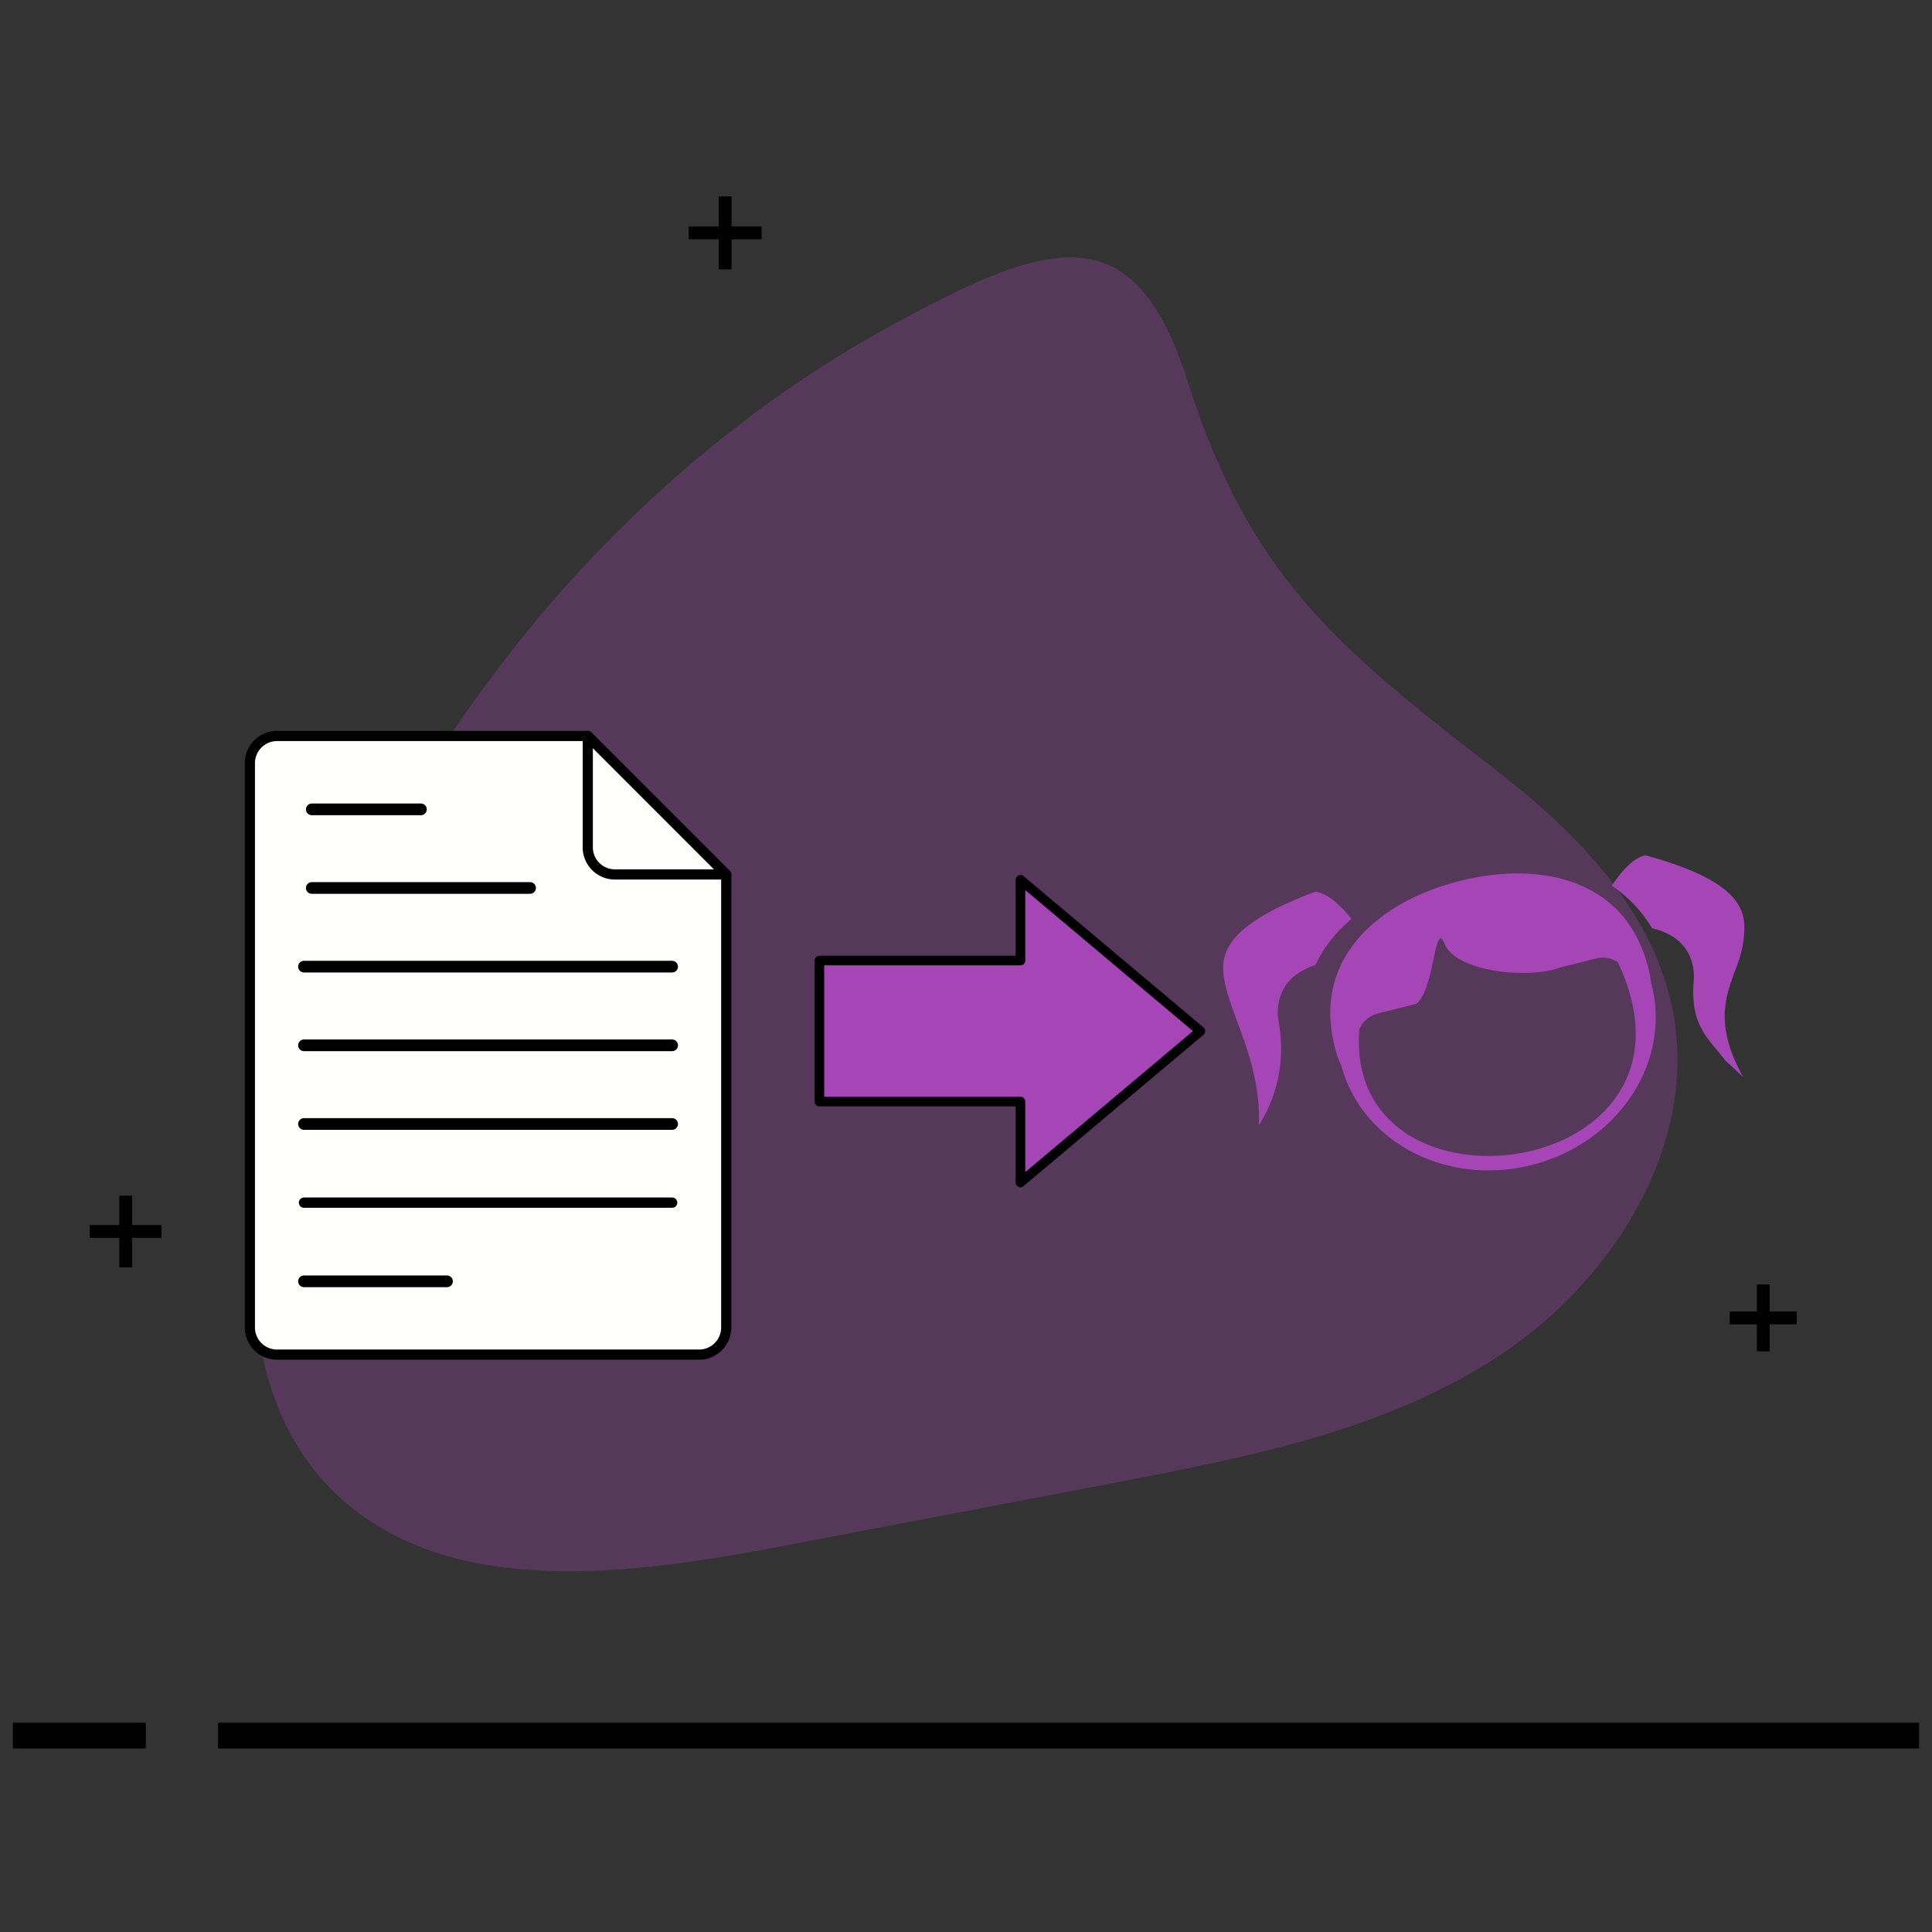 <svg id="Layer_1" data-name="Layer 1" viewBox="0 0 150 150" version="1.1" xmlns="http://www.w3.org/2000/svg">
  <rect x="0" y="0" width="150" height="150" fill="#333333" stroke="none"/>
  <defs id="defs4">
    <style id="style2">
      .cls-7{stroke:#000;stroke-linejoin:round;stroke-linecap:round;stroke-width:1.72px}.cls-5,.cls-7{fill:#a645b5}.cls-2,.cls-3,.cls-4{fill:none}.cls-2,.cls-3,.cls-5{stroke:#000}.cls-2,.cls-5{stroke-linejoin:round}.cls-3{stroke-miterlimit:10;stroke-width:2px}.cls-5{stroke-linecap:round;stroke-width:1.5px}
    </style>
  </defs>
  <path d="M116.24 59.86c6.13 4.73 11.94 10.68 13.56 18.25 2.23 10.39-4.32 21.08-13.18 27s-19.6 8-30 10l-27.2 5.18C47.76 122.44 34 124 25.71 115.61c-7.63-7.74-6.79-20.39-3.73-30.82 7.2-24.59 24.52-47.08 47.11-59.46 12.61-6.91 19-8.73 23.15 4.36 4.8 15 11.42 20.48 24 30.17" id="path6" style="opacity:.3;fill:#a645b5"/>
  <path class="cls-2" id="line8" d="M136.9 99.72v5.2"/>
  <path class="cls-2" id="line10" d="M139.5 102.32h-5.2"/>
  <path class="cls-2" id="line12" d="M9.76 92.83v5.57"/>
  <path class="cls-2" id="line14" d="M12.54 95.61H6.97"/>
  <path class="cls-2" id="line16" d="M56.3 15.25v5.66"/>
  <path class="cls-2" id="line18" d="M59.13 18.08h-5.66"/>
  <path class="cls-3" id="line20" d="M16.93 134.75H149"/>
  <path class="cls-3" id="line22" d="M1 134.75h10.32"/>
  <path class="cls-4" d="M30.8 134.75v-.19.19Z" id="path24"/>
  <g id="g1021" transform="translate(-5.2 37.68) scale(.527)" style="fill:#fffffb;fill-opacity:1">
    <path class="cls-5" d="M116.86 57.33v66.74a4 4 0 0 1-4 4H50.68a4 4 0 0 1-4-4V40.93a4 4 0 0 1 4-4h45.77z" id="path26" style="fill:#fffffb;fill-opacity:1"/>
    <path d="M116.86 57.33h-16.4a4 4 0 0 1-4-4V36.92Z" id="path28" style="fill:#fffffb;fill-opacity:1;stroke-width:1.5px;stroke-linecap:round;stroke-linejoin:round;stroke:#000"/>
    <path class="cls-7" id="line32" style="fill:#fffffb;fill-opacity:1" d="M55.8 47.74h16.08"/>
    <path class="cls-7" id="line34" style="fill:#fffffb;fill-opacity:1" d="M55.8 59.32h32.16"/>
    <path class="cls-7" id="line36" style="fill:#fffffb;fill-opacity:1" d="M54.65 70.91h54.24"/>
    <path class="cls-7" id="line38" style="fill:#fffffb;fill-opacity:1" d="M54.65 82.5h54.24"/>
    <path class="cls-7" id="line40" style="fill:#fffffb;fill-opacity:1" d="M54.65 94.09h54.24"/>
    <path class="cls-7" id="line40-6" style="fill:#fffffb;fill-opacity:1;stroke:#000;stroke-width:1.52px;stroke-linecap:round;stroke-linejoin:round" d="M54.65 105.68h54.24"/>
    <path class="cls-7" id="line44" style="fill:#fffffb;fill-opacity:1" d="M54.65 117.27h21.07"/>
  </g>
  <path class="cls-4" d="M131.5 86.8v-.2.2z" id="path6133"/>
  <path class="cls-5" id="polygon1049" transform="rotate(90 37.22 71.59) scale(.497)" d="M80.9 90.93h22.03V59.52h12.63L91.92 31.41 68.28 59.52H80.9z"/>
  <g id="g4282" transform="translate(93.95 -9.82) scale(.11)" style="fill:#a645b5;fill-opacity:1">
    <path style="fill:#a645b5;fill-opacity:1;stroke:none" d="M176.15 711.09c-31.47 7.94-57.45 22.91-73.35 42.77-15.9 19.85-22.36 44.35-14.73 74.6 1.45 5.77 3.06 9.83 4.38 12.29 14.14 54.38 74.22 86.01 134.53 70.82 60.6-15.28 98.54-72.06 84.73-126.82l-.45-1.45a67.05 67.05 0 0 0-1.89-10.64c-7.63-30.25-24.95-48.76-48.36-58.7-23.42-9.94-53.38-10.8-84.86-2.87zm-13.56 40.57c.83-.08 1.78 1.06 2.92 3.8 8.34 20.04 59.7 24.93 81.4 16.75l25.5-6.43a19.18 19.18 0 0 1 15.37 2.64C360.7 922.5 94.34 957.51 105.34 815.87a19.2 19.2 0 0 1 13.07-11.25l27.23-6.87c11.27-9.55 12.46-45.62 16.95-46.09z" id="path7003-6-2-4-1"/>
    <path style="fill:#a645b5;fill-opacity:1;stroke:none" d="M307.49 693.03c-1.34-.05-5.67 1.26-10.74 5.65-4.47 3.88-9.16 9.56-13.14 15.67a104.7 104.7 0 0 1 15.33 13.03 90.07 90.07 0 0 1 12.94 17.03c6.62 1.58 13.17 4.2 18.73 8.95 7.27 6.2 11.77 16.55 10.76 28.45-2.7 31.76 10.8 40.78 22.06 55.7.32.42 12.8 11.87 12.8 11.87-26.6-47.8-4.75-67.97-.48-91.84 2.6-14.51 2.1-24.49-6.37-34.52-8.37-9.92-26.83-20.52-61.9-30z" id="path6518-0-6-0-9-6-2-6-8"/>
    <path style="fill:#a645b5;fill-opacity:1;stroke:none" d="M74.11 718.77c1.32-.17 5.76.75 11.2 4.66 4.81 3.46 10 8.7 14.51 14.41a104.9 104.9 0 0 0-14.09 14.38 90.06 90.06 0 0 0-11.34 18.13c-6.45 2.17-12.73 5.37-17.84 10.6-6.68 6.84-10.22 17.56-8.14 29.31 5.58 31.4-3.37 56.2-13.24 72.09-.27.44-.46.47-.74.9 1.54-39.39-16.04-70.65-22.46-94.04-3.9-14.22-4.3-24.2 3.22-34.96 7.44-10.64 24.86-22.87 58.92-35.48z" id="path6518-0-6-0-9-3-0-4-0-2"/>
  </g>
</svg>
